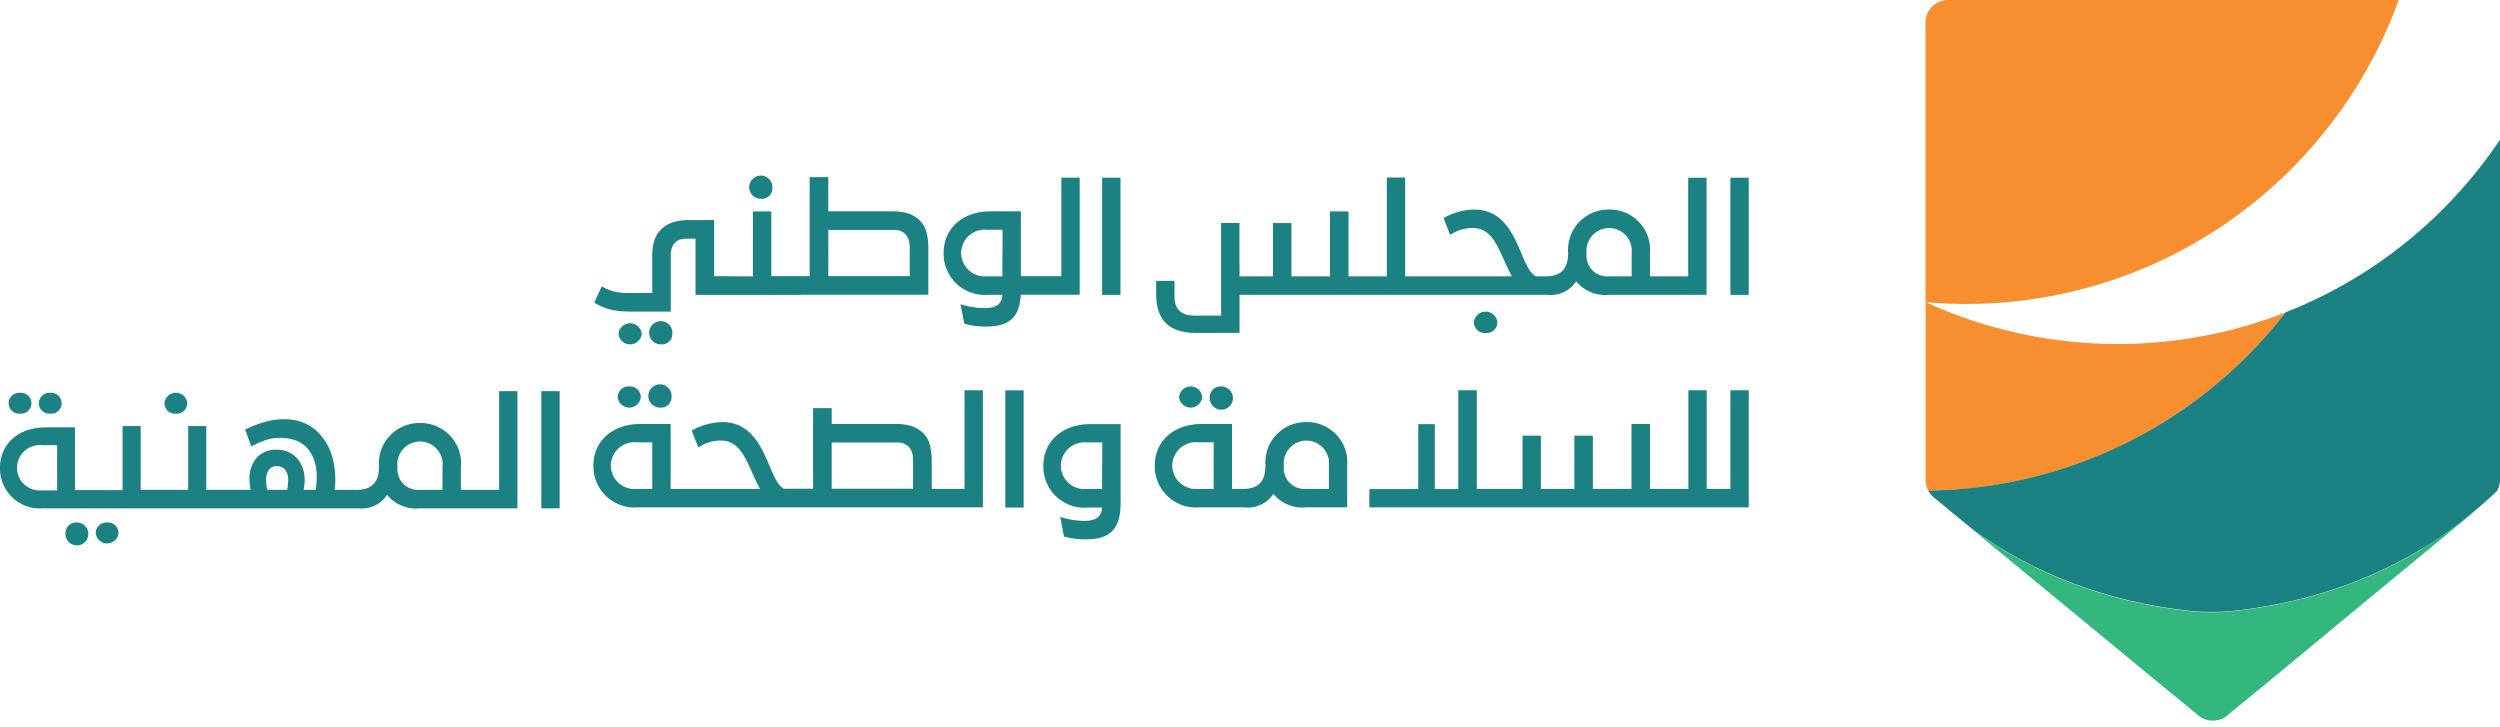 <svg id="header-logo" xmlns="http://www.w3.org/2000/svg" xmlns:xlink="http://www.w3.org/1999/xlink" width="185.743" height="54" viewBox="0 0 185.743 54">
  <defs>
    <clipPath id="clip-path">
      <rect id="Rectangle_2793" data-name="Rectangle 2793" width="185.743" height="53.526" fill="#1b8183"/>
    </clipPath>
  </defs>
  <g id="Group_5060" data-name="Group 5060" clip-path="url(#clip-path)">
    <path id="Path_25542" data-name="Path 25542" d="M519.805,78.135c-.328.129-.658.25-.991.369q-.863.309-1.747.572c-.579.172-1.163.331-1.754.473q-.45.108-.9.2-1.288.272-2.611.447a34.306,34.306,0,0,1-18.746-2.817h-.006v13.2a1.616,1.616,0,0,0,.014.21c0,.028.01.053.014.081s.014.08.024.12.019.064.029.1.021.064.033.1.027.064.041.1c.007.016.013.032.021.048s.016.028.023.042l0,.007a34.086,34.086,0,0,0,24.77-11.125q.935-1.022,1.786-2.119l-.449.352" transform="translate(-349.986 -54.929)" fill="#f78f31"/>
    <path id="Path_25543" data-name="Path 25543" d="M540.346,132.052l0,0-.009.007-2.293,1.509-.21.122c-.176.1-.351.207-.529.307-.129.072-.26.14-.389.21-.171.093-.342.187-.516.277-.136.07-.275.136-.412.2-.17.085-.339.171-.51.252-.141.067-.285.13-.427.2-.17.078-.339.158-.511.232-.146.064-.293.123-.44.185-.171.072-.341.145-.513.214-.15.06-.3.115-.452.173-.172.066-.343.133-.516.2-.154.055-.308.107-.463.161-.173.06-.346.122-.52.179-.156.051-.314.1-.471.148-.175.055-.35.111-.526.163-.159.047-.319.09-.478.134-.177.049-.353.1-.531.147-.162.043-.326.082-.49.122s-.355.089-.533.131-.331.073-.5.109-.358.078-.538.115-.336.064-.5.095-.361.068-.543.1-.34.055-.51.081-.365.058-.548.084-.344.046-.516.068c-.144.018-.287.039-.431.056l-.116.012-.124.015c-.05.005-.1.008-.15.012l-.224.019a14.829,14.829,0,0,1-2.608,0l-.126-.01c-.05,0-.1-.007-.15-.012l-.142-.018-.144-.015c-.146-.017-.29-.039-.435-.057-.179-.023-.358-.045-.536-.071s-.384-.059-.575-.089-.354-.055-.529-.086c-.191-.033-.381-.07-.571-.106-.174-.033-.348-.065-.521-.1-.189-.039-.377-.082-.565-.123-.172-.038-.343-.075-.514-.115-.187-.044-.373-.093-.56-.14-.169-.043-.337-.084-.5-.13-.187-.05-.371-.105-.557-.158-.165-.048-.331-.094-.494-.144-.185-.056-.368-.117-.551-.176-.162-.053-.324-.1-.485-.158-.183-.062-.364-.129-.545-.194-.159-.057-.318-.112-.476-.172-.182-.068-.361-.141-.541-.213-.154-.062-.31-.121-.463-.185-.182-.075-.362-.156-.543-.235-.149-.065-.3-.128-.445-.195-.182-.083-.362-.171-.542-.257-.143-.068-.288-.134-.429-.205-.185-.092-.366-.188-.55-.284-.134-.071-.27-.138-.4-.21-.194-.1-.386-.216-.578-.325-.119-.068-.239-.132-.357-.2-.221-.129-.438-.264-.655-.4-.087-.054-.175-.1-.261-.16q-.453-.287-.9-.591c-.062-.043-.123-.088-.185-.131-.229-.159-.457-.319-.682-.484l-.021-.015,6.7,5.518,7.556,6.224,2.516,2.06a1.673,1.673,0,0,0,1.167.472h.006a1.675,1.675,0,0,0,1.167-.472l2.517-2.061.546-.449L534,137.386l5.187-4.272,3.133-2.581Z" transform="translate(-358.306 -92.658)" fill="#33b77f"/>
    <path id="Path_25544" data-name="Path 25544" d="M496.042,22.584a34.183,34.183,0,0,0,9.706-1.4,33.973,33.973,0,0,0,3.281-1.156q.4-.165.8-.339.791-.349,1.56-.736.384-.194.763-.4a34.182,34.182,0,0,0,3.64-2.253q1.394-.988,2.682-2.11t2.456-2.362l.084-.091a34.319,34.319,0,0,0,2.68-3.249q.235-.322.462-.649A34.069,34.069,0,0,0,526.953,3q.519-1.1.963-2.238.147-.38.286-.764H494.729a1.682,1.682,0,0,0-1.682,1.682V22.45l.006,0c.985.086,1.981.132,2.989.132" transform="translate(-349.987)" fill="#f78f31"/>
    <path id="Path_25545" data-name="Path 25545" d="M533.783,38.976q-.79.924-1.643,1.792-.454.46-.924.9-.941.885-1.949,1.7t-2.074,1.55a34.039,34.039,0,0,1-6.892,3.671q-.85,1.1-1.786,2.12a34.085,34.085,0,0,1-24.77,11.124c.006.012.011.025.018.037s.012.017.017.026a1.657,1.657,0,0,0,.107.157c.022.03.046.057.07.084s.039.044.059.064.053.057.082.084a.247.247,0,0,0,.025.028l2.82,2.322h0s0,0,0,0c.232.171.467.336.7.5.062.043.122.088.185.131q.443.3.9.59c.086.055.175.106.261.16.217.135.434.27.655.4.118.069.238.133.357.2.192.109.384.219.578.325.133.072.269.14.4.209.183.1.365.193.55.285.142.071.286.137.429.2.18.086.36.174.542.257.147.067.3.13.445.195.181.079.36.159.542.235.154.064.31.123.464.185.18.072.359.144.541.213.158.059.317.115.476.172.181.065.362.132.545.194.161.055.323.106.485.158.183.059.366.12.551.176.164.05.329.1.494.144.185.053.37.108.556.158.167.045.337.087.505.13.186.048.372.1.56.141.171.04.342.077.514.115.188.042.376.084.565.123.173.036.347.068.521.1.19.036.38.073.571.106.176.031.353.058.529.086s.383.062.576.089.357.048.536.071.386.05.579.072c.1.011.194.021.292.03l.126.01a16.307,16.307,0,0,0,2.608.005l.224-.019.274-.028c.183-.021.365-.045.547-.068s.345-.043.516-.067.366-.056.548-.084.341-.053.51-.082.362-.066.543-.1.337-.062.5-.095.359-.076.539-.115.332-.07.5-.109.356-.086.533-.13.327-.079.489-.122c.178-.046.355-.1.532-.147.16-.045.32-.088.478-.135.176-.052.351-.108.526-.163.157-.049.315-.1.471-.148.175-.057.347-.119.52-.179.154-.053.309-.105.463-.161.173-.063.344-.13.516-.2.151-.058.3-.113.452-.173.172-.069.342-.142.513-.214.147-.061.295-.121.44-.185.172-.075.341-.154.512-.232.142-.065.286-.128.427-.2.171-.081.34-.168.51-.252.137-.068.276-.135.412-.2.174-.09.344-.184.516-.277.13-.07.261-.138.389-.21.178-.1.353-.2.529-.307.12-.07.241-.138.359-.209.194-.117.384-.239.575-.36.1-.062.2-.122.3-.186q.43-.28.852-.575l.043-.03q.2-.137.388-.278h0a34.331,34.331,0,0,0,3.479-2.9c.008-.014.014-.029.021-.043s.017-.028.024-.043h0c.008-.015.014-.032.021-.048.015-.032.028-.063.041-.1s.022-.063.032-.095.021-.063.029-.1.017-.079.024-.119.011-.053.015-.081a1.62,1.62,0,0,0,.014-.21V35.761a34.217,34.217,0,0,1-2.442,3.215" transform="translate(-350.482 -25.385)" fill="#1b8183"/>
    <rect id="Rectangle_2789" data-name="Rectangle 2789" width="1.363" height="8.706" transform="translate(128.563 13.203)" fill="#1b8183"/>
    <path id="Path_25546" data-name="Path 25546" d="M377.415,80.588a.8.8,0,0,0,.88.8.789.789,0,0,0,.859-.8.874.874,0,0,0-1.739,0" transform="translate(-267.906 -56.649)" fill="#1b8183"/>
    <path id="Path_25547" data-name="Path 25547" d="M377.461,99.927v7.331H375.7V99.927H374.34v7.331h-2.855v-4.824h-1.374v4.824h-2.867V103.3H365.87v3.96h-2.49V103.3h-1.362v3.96h-3.4V99.927h-1.373v7.342H355.5v-4.823H354.27v4.823h-3.633v1.363h28.188V99.927Z" transform="translate(-248.898 -70.933)" fill="#1b8183"/>
    <path id="Path_25548" data-name="Path 25548" d="M302.233,57v-2.83h21.932v0h.96v0a2.239,2.239,0,0,0,2.118-1,2.779,2.779,0,0,0,2.446,1h7.242V45.471h-1.363V52.8h-2.841v-1.67a3,3,0,0,0-3.027-3.294h-.012a3,3,0,0,0-3.037,3.284l-.007-.027c0,1.181-.57,1.707-1.653,1.707h-.726v0c-1.265-.572-1.291-4.964-4.609-4.964a4.85,4.85,0,0,0-2.264.633l.493,1.256a2.906,2.906,0,0,1,1.686-.515c1.656,0,1.974,1.923,2.9,3.59h-7.932V45.458h-1.363V52.8h-2.847V47.974h-1.374V52.8h-2.866v-3.96h-1.374V52.8h-2.483v-.873h-.007V48.837h-1.362v3.087h0v3.79h-1.98c-1,0-1.482-.483-1.482-1.428V53.138h-1.363v.956c0,2.007,1.008,2.909,2.973,2.909Zm25.782-5.9a1.693,1.693,0,0,1,1.674-1.889h.012a1.685,1.685,0,0,1,1.664,1.889v1.7H329.69a1.537,1.537,0,0,1-1.674-1.691Z" transform="translate(-210.139 -32.268)" fill="#1b8183"/>
    <path id="Path_25549" data-name="Path 25549" d="M160.1,83.56a.862.862,0,0,0-1.717,0,.862.862,0,0,0,1.717,0" transform="translate(-112.427 -58.758)" fill="#1b8183"/>
    <path id="Path_25550" data-name="Path 25550" d="M167.957,83.56a.862.862,0,1,0-.859.784.781.781,0,0,0,.859-.784" transform="translate(-118.005 -58.758)" fill="#1b8183"/>
    <path id="Path_25551" data-name="Path 25551" d="M192.714,47.07a.781.781,0,0,0,.859-.784.862.862,0,1,0-.859.784" transform="translate(-136.187 -32.3)" fill="#1b8183"/>
    <rect id="Rectangle_2790" data-name="Rectangle 2790" width="1.363" height="8.705" transform="translate(81.885 13.202)" fill="#1b8183"/>
    <path id="Path_25552" data-name="Path 25552" d="M247.352,54.179h4.38v-8.7h-1.363V52.8h-3.007v-4.82h-2.23c-2.115,0-3.51,1.28-3.51,3.1V51.1a3.059,3.059,0,0,0,3.327,3.082h1.039c-.033.752-.558.988-1.31.988a5.991,5.991,0,0,1-1.8-.29l.279,1.45a5.656,5.656,0,0,0,1.578.214c1.647,0,2.522-.571,2.62-2.366M246,51.055h-.01v1.754h-1.145a1.751,1.751,0,0,1-1.922-1.708v-.012a1.751,1.751,0,0,1,1.922-1.741H246Z" transform="translate(-171.514 -32.28)" fill="#1b8183"/>
    <path id="Path_25553" data-name="Path 25553" d="M267.155,111.712v.011a3.059,3.059,0,0,0,3.327,3.082h1.038c-.033.752-.558.988-1.31.988a6,6,0,0,1-1.8-.29l.279,1.45a5.667,5.667,0,0,0,1.578.214c1.749,0,2.63-.644,2.63-2.716v-5.844h-2.23c-2.115,0-3.51,1.28-3.51,3.1m4.376-.035h-.01v1.754h-1.145a1.751,1.751,0,0,1-1.921-1.708v-.011a1.751,1.751,0,0,1,1.921-1.741h1.156Z" transform="translate(-189.639 -77.095)" fill="#1b8183"/>
    <rect id="Rectangle_2791" data-name="Rectangle 2791" width="1.363" height="8.706" transform="translate(74.692 29.002)" fill="#1b8183"/>
    <path id="Path_25554" data-name="Path 25554" d="M153.381,55.2a5.227,5.227,0,0,0,.7.109q.38.034.894.035h2.865V51.082a1.424,1.424,0,0,1,.1-.514.932.932,0,0,1,.267-.395.973.973,0,0,1,.375-.193,1.844,1.844,0,0,1,.465-.054h.632V54.1h2.477v0h5.4v-.009h9.422V50.629a4.719,4.719,0,0,0-.129-1.133,1.881,1.881,0,0,0-.446-.856,2.17,2.17,0,0,0-.881-.569,3.631,3.631,0,0,0-1.178-.174h-4.8V45.354h-1.385v7.354h-2.849V47.9h-1.363v4.824h-1.789l-.037-.007h-1.057V48.543h-1.867a4.121,4.121,0,0,0-1.057.129,2.306,2.306,0,0,0-.83.4,2.065,2.065,0,0,0-.647.874,3.373,3.373,0,0,0-.2,1.23v2.786h-1.926a3.713,3.713,0,0,1-.914-.109,3.666,3.666,0,0,1-.913-.385l-.553,1.215q.336.188.622.316a3.308,3.308,0,0,0,.607.2m16.162-5.923h4.94a1.1,1.1,0,0,1,.49.109.967.967,0,0,1,.352.277,1.085,1.085,0,0,1,.2.391,1.877,1.877,0,0,1,.064.52v2.138h-6.048Z" transform="translate(-108.004 -32.194)" fill="#1b8183"/>
    <path id="Path_25555" data-name="Path 25555" d="M306.968,108.084h-.011a3,3,0,0,0-3.036,3.285l-.008-.027c0,1.18-.569,1.706-1.654,1.706h-.828v-4.825H299.2c-2.113,0-3.509,1.28-3.509,3.1v.011a3.059,3.059,0,0,0,3.327,3.083h3.288a2.29,2.29,0,0,0,2.2-1,2.78,2.78,0,0,0,2.447,1h3.036v-3.1a2.985,2.985,0,0,0-3.024-3.234m-6.9,4.964H298.91a1.75,1.75,0,0,1-1.92-1.709v-.011a1.75,1.75,0,0,1,1.92-1.741h1.157Zm8.565,0h-1.675a1.537,1.537,0,0,1-1.674-1.69v-.01a1.694,1.694,0,0,1,1.674-1.89h.011a1.686,1.686,0,0,1,1.663,1.89Z" transform="translate(-209.895 -76.723)" fill="#1b8183"/>
    <path id="Path_25556" data-name="Path 25556" d="M301.914,99.745a.862.862,0,0,0,1.717,0,.862.862,0,0,0-1.717,0" transform="translate(-214.312 -70.248)" fill="#1b8183"/>
    <path id="Path_25557" data-name="Path 25557" d="M309.773,99.745a.862.862,0,1,0,.859-.783.8.8,0,0,0-.859.783" transform="translate(-219.891 -70.248)" fill="#1b8183"/>
    <path id="Path_25558" data-name="Path 25558" d="M159.028,98.961a.8.8,0,0,0-.859.784.862.862,0,0,0,1.717,0,.8.8,0,0,0-.859-.784" transform="translate(-112.276 -70.247)" fill="#1b8183"/>
    <path id="Path_25559" data-name="Path 25559" d="M166.887,100.53a.781.781,0,0,0,.859-.784.862.862,0,1,0-.859.784" transform="translate(-117.854 -70.248)" fill="#1b8183"/>
    <path id="Path_25560" data-name="Path 25560" d="M179.519,107.258h-2.435v-2.091a4.7,4.7,0,0,0-.129-1.133,1.88,1.88,0,0,0-.445-.857,2.172,2.172,0,0,0-.881-.569,3.631,3.631,0,0,0-1.178-.173h-4.8v-1.177h-1.385v5.987h-2.142v.012c-1.266-.573-1.291-4.964-4.61-4.964a4.851,4.851,0,0,0-2.264.633l.494,1.256a2.908,2.908,0,0,1,1.686-.515c1.656,0,1.974,1.924,2.9,3.591h-6.645v-4.825h-2.231c-2.114,0-3.509,1.28-3.509,3.1v.011a3.059,3.059,0,0,0,3.327,3.083h25.609v-8.7h-1.363Zm-23.2,0h-1.156a1.751,1.751,0,0,1-1.921-1.709v-.011a1.751,1.751,0,0,1,1.921-1.741h1.156Zm19.377-.012H169.65v-3.435h4.94a1.1,1.1,0,0,1,.49.109.968.968,0,0,1,.351.277,1.079,1.079,0,0,1,.2.391,1.881,1.881,0,0,1,.064.52Z" transform="translate(-107.858 -70.933)" fill="#1b8183"/>
    <path id="Path_25561" data-name="Path 25561" d="M25.354,133.793a.79.79,0,0,0-.847.773.85.85,0,0,0,1.694,0,.784.784,0,0,0-.847-.773" transform="translate(-17.396 -94.972)" fill="#1b8183"/>
    <path id="Path_25562" data-name="Path 25562" d="M17.618,133.793a.79.79,0,0,0-.847.773.85.85,0,1,0,.847-.773" transform="translate(-11.905 -94.972)" fill="#1b8183"/>
    <path id="Path_25563" data-name="Path 25563" d="M10.793,102.128a.77.77,0,0,0,.847-.773.784.784,0,0,0-.847-.773.79.79,0,0,0-.847.773.776.776,0,0,0,.847.773" transform="translate(-7.06 -71.398)" fill="#1b8183"/>
    <path id="Path_25564" data-name="Path 25564" d="M3.057,102.128a.77.77,0,0,0,.847-.773.784.784,0,0,0-.847-.773.79.79,0,0,0-.847.773.776.776,0,0,0,.847.773" transform="translate(-1.569 -71.398)" fill="#1b8183"/>
    <path id="Path_25565" data-name="Path 25565" d="M37.084,107.493H34.243v-1.67a3,3,0,0,0-3.027-3.294H31.2a3,3,0,0,0-3.037,3.284l-.007-.027c0,1.181-.57,1.707-1.653,1.707H25.8v0h-.945a4.346,4.346,0,0,0,.059-.7,6.493,6.493,0,0,0-.2-1.648,4.275,4.275,0,0,0-.61-1.353,4.372,4.372,0,0,0-.516-.61,3.084,3.084,0,0,0-.659-.492,3.475,3.475,0,0,0-.822-.325,3.933,3.933,0,0,0-.993-.118,5.323,5.323,0,0,0-1.485.216,8.385,8.385,0,0,0-1.417.551l.463,1.25a7.649,7.649,0,0,1,.93-.423,3.19,3.19,0,0,1,1.156-.207,3.265,3.265,0,0,1,1.382.256,2.123,2.123,0,0,1,.88.757,3.1,3.1,0,0,1,.389.866,3.984,3.984,0,0,1,.122,1.043c0,.138-.006.285-.019.443s-.033.321-.059.492h-.9c.019-.091.038-.2.054-.334a3.121,3.121,0,0,0,.025-.383,2.691,2.691,0,0,0-.153-.93,2.076,2.076,0,0,0-.428-.713,1.919,1.919,0,0,0-.654-.458,2.062,2.062,0,0,0-.821-.162,1.936,1.936,0,0,0-1.5.585,2.4,2.4,0,0,0-.541,1.687,2.513,2.513,0,0,0,.029.379q.03.192.059.329H17.515v0H15.326v-4.736H13.981v4.736H10.45v-4.736H9.106v4.757H5.57v-4.662H3.406c-2.051,0-3.406,1.242-3.406,3.013v.011a2.969,2.969,0,0,0,3.229,2.991H26.64v0a2.238,2.238,0,0,0,2.118-1,2.779,2.779,0,0,0,2.446,1h7.242v-8.705H37.084Zm-32.837.041H3.125a1.7,1.7,0,0,1-1.864-1.659v-.011a1.7,1.7,0,0,1,1.864-1.69H4.247Zm17.139-.374q-.025.192-.044.329h-1.5c-.014-.091-.028-.2-.045-.329a3.241,3.241,0,0,1-.024-.408,1.238,1.238,0,0,1,.2-.743.7.7,0,0,1,.61-.271.737.737,0,0,1,.61.271,1.159,1.159,0,0,1,.216.743,3.186,3.186,0,0,1-.025.408m11.494.333H31.2A1.537,1.537,0,0,1,29.53,105.8v-.01A1.693,1.693,0,0,1,31.2,103.9h.012a1.686,1.686,0,0,1,1.664,1.889Z" transform="translate(0 -71.099)" fill="#1b8183"/>
    <rect id="Rectangle_2792" data-name="Rectangle 2792" width="1.363" height="8.706" transform="translate(40.217 29.062)" fill="#1b8183"/>
    <path id="Path_25566" data-name="Path 25566" d="M42.955,102.128a.77.77,0,0,0,.847-.773.85.85,0,0,0-1.694,0,.776.776,0,0,0,.847.773" transform="translate(-29.89 -71.398)" fill="#1b8183"/>
  </g>
</svg>
